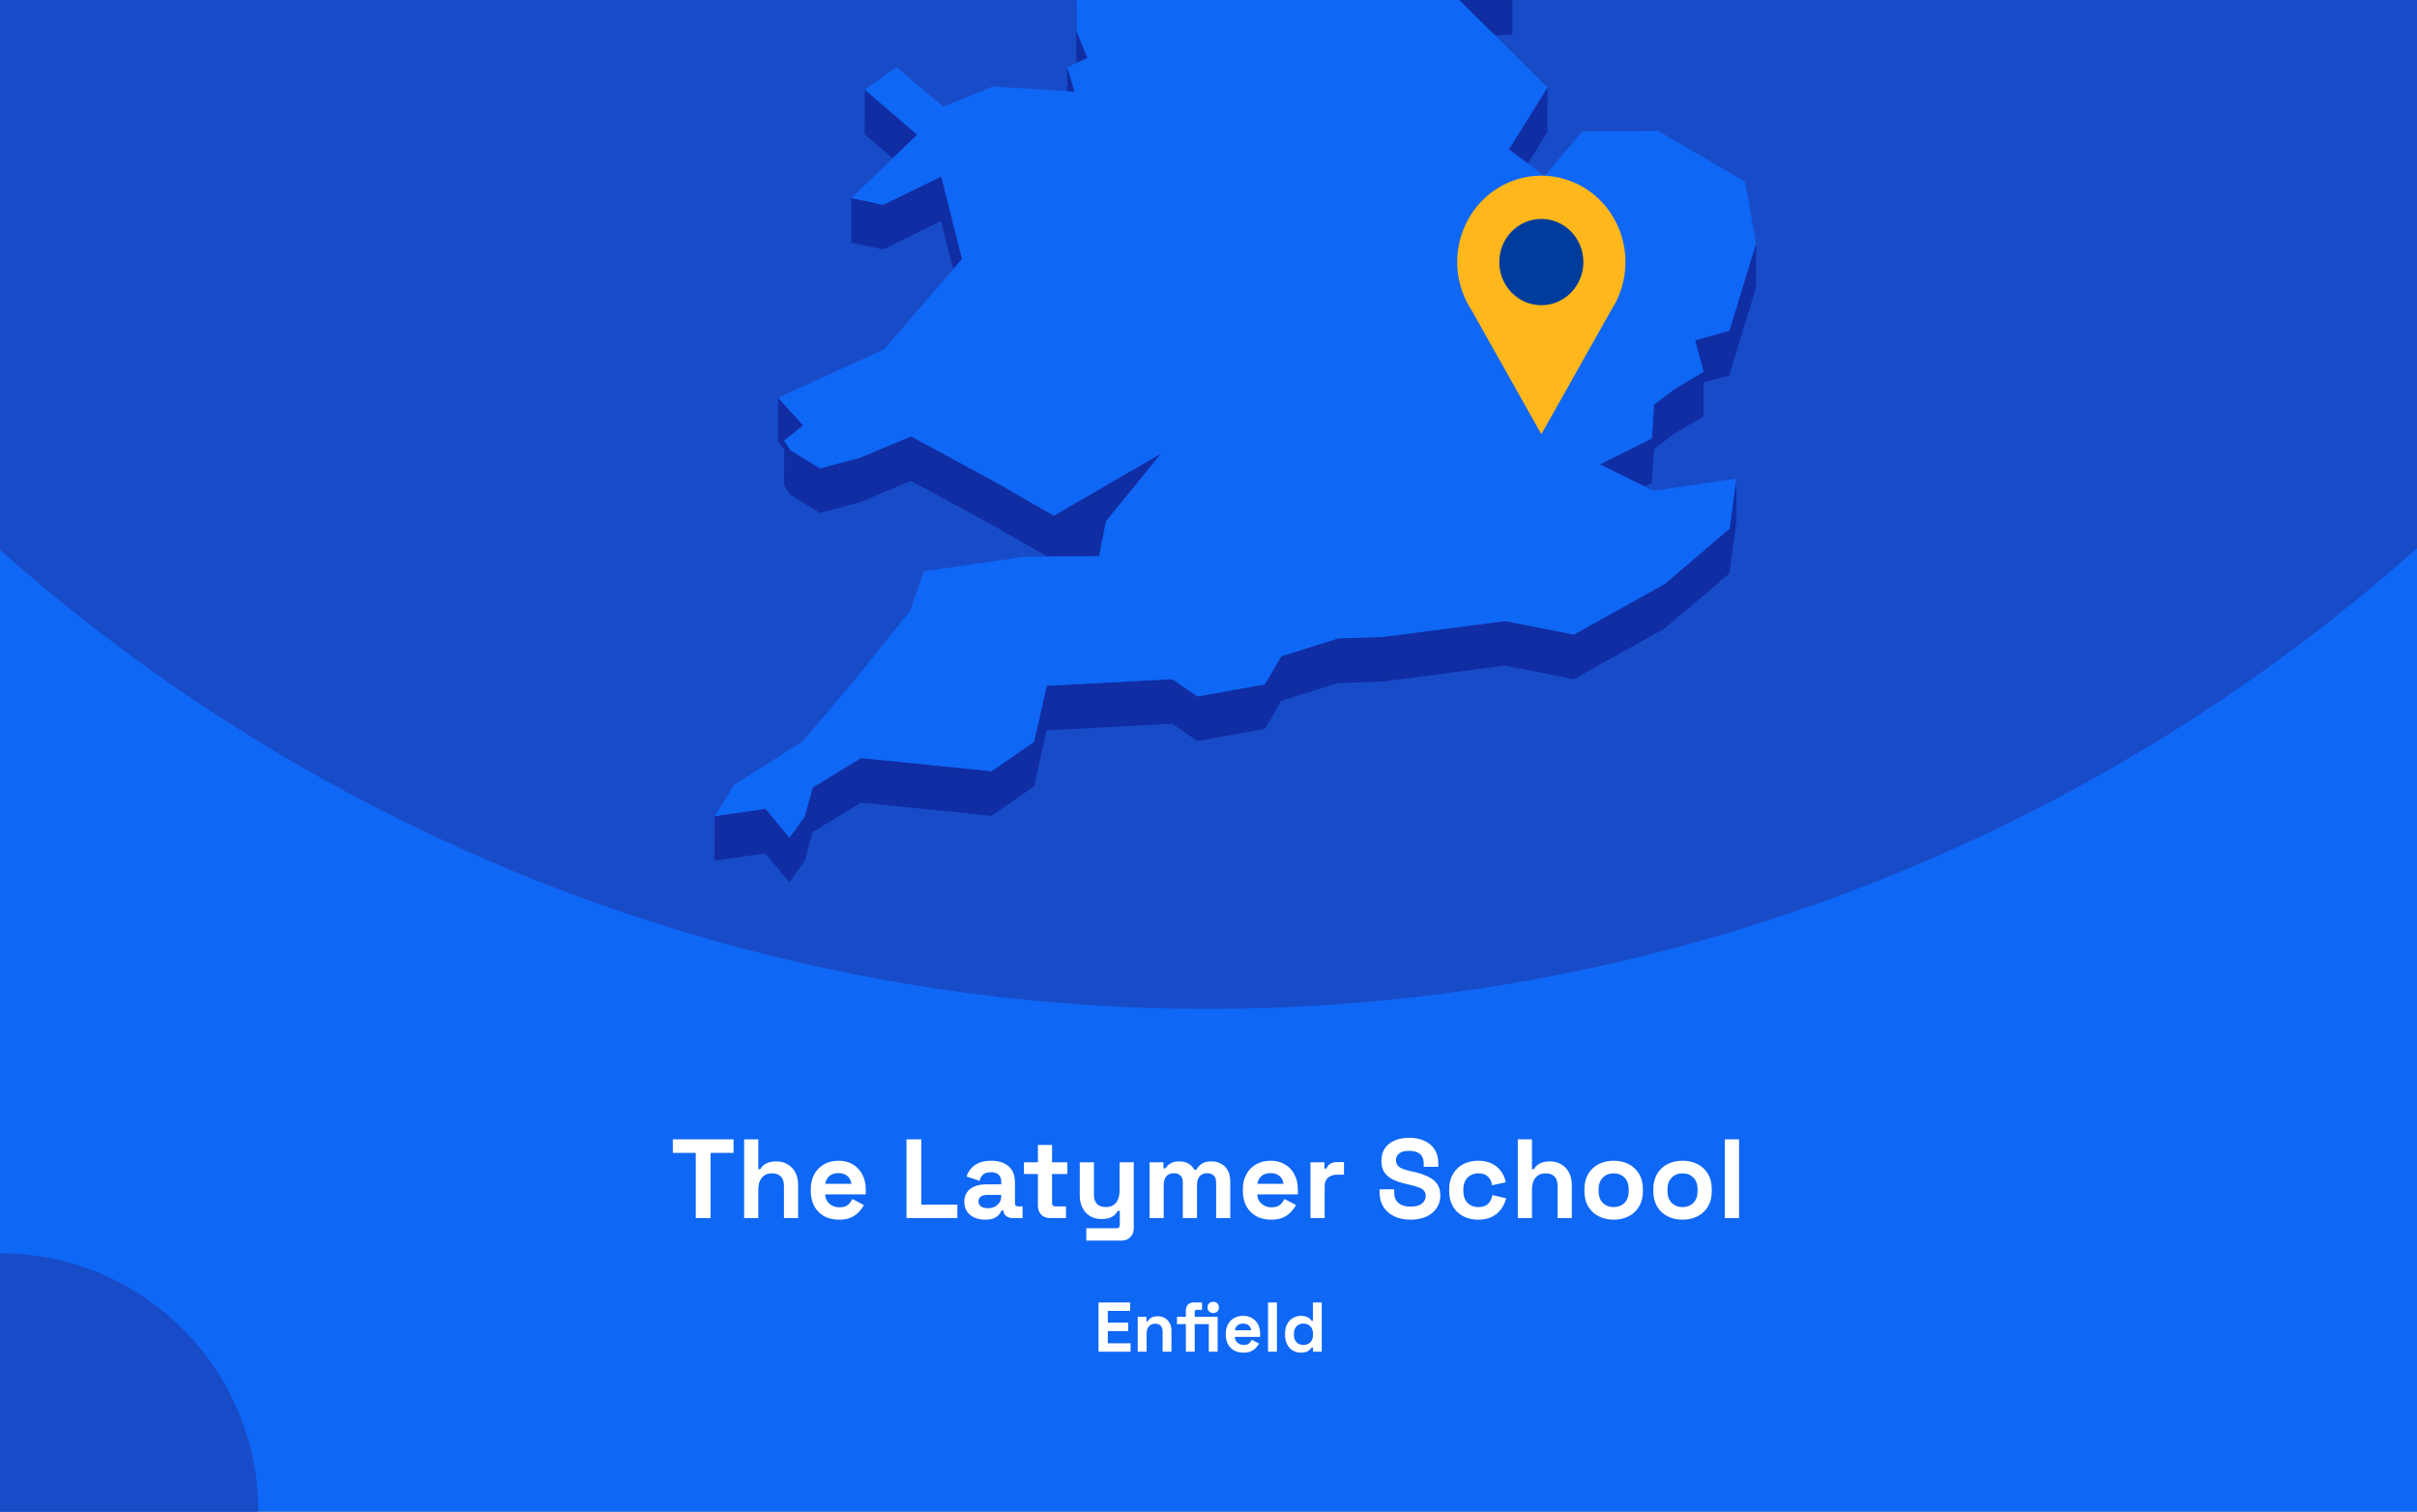 <?xml version="1.0" encoding="utf-8"?>
<svg xmlns="http://www.w3.org/2000/svg" fill="none" height="860" viewBox="0 0 1375 860" width="1375">
<rect x="0" y="0" width="1375" height="860" fill="#808080" stroke="none"/>
<g clip-path="url(#clip0_1725_1920)">
<rect fill="#0F67F5" height="860" width="1375"/>
<circle cx="687" cy="-460" fill="#184BC8" r="1034"/>
<g clip-path="url(#clip1_1725_1920)">
<path d="M850.395 20.083L860.36 19.602L860.404 -5.766L844.232 -5.022L815.866 -14.076L844.188 13.96L850.395 20.083Z" fill="#102DA3"/>
<path d="M599.12 -53.7L588.892 -72.201L569.749 -107.846L569.661 -82.479L588.805 -46.833L599.076 -28.333L612.145 -25.534L612.057 -0.603L612.32 35.917L612.363 35.873L618.614 32.943L612.451 17.722L612.145 -25.971L626.131 -47.927L599.12 -53.7Z" fill="#102DA3"/>
<path d="M611.314 52.185L607.206 38.321L607.162 51.923L611.314 52.185Z" fill="#102DA3"/>
<path d="M521.802 76.634L491.993 51.004L491.906 76.371L507.859 90.061L521.802 76.634Z" fill="#102DA3"/>
<path d="M869.145 92.992L880.29 75.104L880.378 49.736L858.349 85.032L869.145 92.992Z" fill="#102DA3"/>
<path d="M484.257 138.04L502.395 141.889L535.395 125.75L542.3 153.13L547.283 147.356L535.482 100.383L502.483 116.522L484.301 112.673L484.257 138.04Z" fill="#102DA3"/>
<path d="M983.834 188.164L964.297 193.631L969.148 211.475L952.364 221.535L940.957 230.195L939.733 249.439L910.187 264.178L935.668 276.775L939.689 274.763L940.869 255.562L952.277 246.859L969.104 236.799L969.148 217.599L983.746 213.531L998.913 163.758L999 138.391L983.834 188.164Z" fill="#102DA3"/>
<path d="M449.509 281.365L466.424 291.862L489.327 285.739L518.217 273.58L567.65 300.434L595.711 316.617L599.469 316.573H603.272L625.301 316.442L628.098 302.14L629.234 296.498L660.66 257.922L599.513 293.393L567.738 275.067L518.305 248.256L489.37 260.372L466.511 266.495L449.553 255.998L446.144 250.706L456.896 242.002L442.647 226.257L442.56 251.58L446.144 255.56L446.1 276.073L449.509 281.365Z" fill="#102DA3"/>
<path d="M947.075 332.188L895.369 361.011L856.208 353.313L786.8 362.366L761.187 363.197L728.888 373.388L719.534 389.352L681.159 396.219L666.954 386.378L595.492 390.139L588.281 422.024L564.154 438.731L489.895 431.252L462.359 448.047L457.77 464.623L449.116 476.607L435.479 460.118L406.545 464.317L406.458 489.641L435.436 485.486L449.029 501.975L457.683 489.991L462.316 473.371L489.851 456.619L564.067 464.098L588.237 447.391L595.405 415.507L666.867 411.745L681.115 421.586L719.491 414.719L728.844 398.756L761.1 388.565L786.713 387.734L856.12 378.68L895.282 386.378L946.988 357.555L983.877 326.152L987.723 297.636L987.767 272.269L983.965 300.785L947.075 332.188Z" fill="#102DA3"/>
<path d="M939.733 249.439L940.957 230.195L952.364 221.535L969.148 211.475L964.296 193.631L983.834 188.164L999 138.391L992.663 103.314L943.229 74.492L900.09 74.798L878.717 100.121L869.145 92.992L858.349 85.032L880.378 49.736L850.395 20.083L844.188 13.96L815.866 -14.076L844.232 -5.022L860.404 -5.766L788.199 -113.489L750.304 -126.261L717.349 -218.108L715.12 -242.644L637.801 -305.057L623.771 -300.64L605.982 -295.041L596.76 -292.155L579.889 -298.015L606.026 -318.747L642.347 -333.53L627.093 -347.176L616.56 -356.535L672.593 -441.079L677.138 -466.271L694.534 -486.259L661.316 -515.869L570.317 -511.276L545.753 -498.855L519.878 -485.778L548.594 -528.334L545.972 -530.302L531.636 -540.842L595.23 -606.142L593.132 -618.082L597.765 -634.002L574.163 -633.827L499.511 -605.529L492.649 -623.374L478.619 -605.398L470.402 -626.523L458.95 -623.155L437.184 -549.459L452.831 -529.69L437.14 -529.602L421.143 -529.471L408.075 -467.146L421.012 -450.001L417.865 -428.745L414.587 -406.876L379.009 -387.457L382.593 -356.36L380.146 -351.462L369.306 -329.768L381.457 -325.176L446.45 -382.602L449.203 -373.986L446.406 -369.481L429.841 -342.627L419.22 -325.438L423.416 -303.614L421.405 -288.175L411.265 -208.792L422.717 -208.88L437.796 -271.248L445.182 -274.616L464.807 -262.151L494.091 -227.249L484.519 -213.21L467.386 -187.973L463.54 -158.801L450.69 -158.713L474.292 -119.132L481.328 -123.112L483.864 -144.368L511.661 -123.33L530.412 -140.038L568.787 -150.885L604.409 -164.355L584.172 -131.378L569.749 -107.847L588.893 -72.202L599.12 -53.701L626.131 -47.928L612.145 -25.972L612.451 17.721L618.614 32.942L612.364 35.872L612.32 35.916L607.206 38.321L611.315 52.186L607.162 51.923L564.766 49.212L536.531 60.671L510.088 38.278L491.993 51.005L521.802 76.635L507.859 90.062L484.301 112.674L502.483 116.523L535.482 100.384L547.283 147.357L542.3 153.13L503.051 198.661L442.647 226.259L456.896 242.004L446.144 250.707L449.553 256L466.512 266.496L489.371 260.373L518.305 248.258L567.738 275.069L599.514 293.395L660.66 257.924L629.235 296.5L628.098 302.142L625.301 316.444L603.272 316.575H599.47L595.711 316.619L582.861 316.706L525.56 325.016L517.649 347.628L485.568 387.604L456.809 421.587L417.865 446.342L406.545 464.318L435.479 460.12L449.116 476.608L457.77 464.624L462.359 448.048L489.895 431.253L564.154 438.732L588.281 422.025L595.492 390.141L666.954 386.379L681.159 396.22L719.534 389.353L728.888 373.389L761.188 363.199L786.8 362.368L856.208 353.314L895.37 361.012L947.076 332.189L983.965 300.786L987.767 272.27L940.607 279.224L935.668 276.775L910.187 264.178L939.733 249.439Z" fill="#0F67F5"/>
</g>
<g clip-path="url(#clip2_1725_1920)">
<path d="M924.698 149.106C924.707 141.428 922.961 133.856 919.601 126.996C916.24 120.136 911.359 114.181 905.349 109.607C899.339 105.034 892.368 101.97 884.995 100.663C877.622 99.355 870.053 99.839 862.896 102.077C855.739 104.314 849.192 108.243 843.783 113.547C838.373 118.851 834.251 125.382 831.747 132.617C829.243 139.852 828.427 147.589 829.365 155.206C830.303 162.823 832.969 170.108 837.148 176.477V176.477L857.007 211.76L876.855 247.056L896.715 211.76L916.551 176.526C921.878 168.428 924.716 158.876 924.698 149.106V149.106Z" fill="#FFB71B"/>
<path d="M876.843 173.639C890.055 173.639 900.765 162.649 900.765 149.092C900.765 135.536 890.055 124.546 876.843 124.546C863.632 124.546 852.922 135.536 852.922 149.092C852.922 162.649 863.632 173.639 876.843 173.639Z" fill="#003C9C"/>
</g>
<circle cx="147" cy="147" fill="#184BC8" r="147" transform="matrix(-1 0 0 1 147 713)"/>
<path d="M395.811 693V655.88H382.755V648.2H417.315V655.88H404.259V693H395.811ZM423.324 693V648.2H431.388V665.16H432.54C432.881 664.477 433.414 663.795 434.14 663.112C434.865 662.429 435.825 661.875 437.02 661.448C438.257 660.979 439.814 660.744 441.692 660.744C444.166 660.744 446.321 661.32 448.156 662.472C450.033 663.581 451.484 665.139 452.508 667.144C453.532 669.107 454.044 671.411 454.044 674.056V693H445.98V674.696C445.98 672.307 445.382 670.515 444.188 669.32C443.036 668.125 441.372 667.528 439.196 667.528C436.721 667.528 434.801 668.36 433.436 670.024C432.07 671.645 431.388 673.928 431.388 676.872V693H423.324ZM477.225 693.896C474.068 693.896 471.273 693.235 468.841 691.912C466.452 690.547 464.575 688.648 463.209 686.216C461.887 683.741 461.225 680.84 461.225 677.512V676.744C461.225 673.416 461.887 670.536 463.209 668.104C464.532 665.629 466.388 663.731 468.777 662.408C471.167 661.043 473.94 660.36 477.097 660.36C480.212 660.36 482.921 661.064 485.225 662.472C487.529 663.837 489.321 665.757 490.601 668.232C491.881 670.664 492.521 673.501 492.521 676.744V679.496H469.417C469.503 681.672 470.313 683.443 471.849 684.808C473.385 686.173 475.263 686.856 477.481 686.856C479.743 686.856 481.407 686.365 482.473 685.384C483.54 684.403 484.351 683.315 484.905 682.12L491.497 685.576C490.9 686.685 490.025 687.901 488.873 689.224C487.764 690.504 486.271 691.613 484.393 692.552C482.516 693.448 480.127 693.896 477.225 693.896ZM469.481 673.48H484.329C484.159 671.645 483.412 670.173 482.089 669.064C480.809 667.955 479.124 667.4 477.033 667.4C474.857 667.4 473.129 667.955 471.849 669.064C470.569 670.173 469.78 671.645 469.481 673.48ZM515.693 693V648.2H524.141V685.32H544.621V693H515.693ZM560.492 693.896C558.231 693.896 556.204 693.512 554.412 692.744C552.62 691.933 551.191 690.781 550.124 689.288C549.1 687.752 548.588 685.896 548.588 683.72C548.588 681.544 549.1 679.731 550.124 678.28C551.191 676.787 552.642 675.677 554.476 674.952C556.354 674.184 558.487 673.8 560.876 673.8H569.58V672.008C569.58 670.515 569.111 669.299 568.172 668.36C567.234 667.379 565.74 666.888 563.692 666.888C561.687 666.888 560.194 667.357 559.212 668.296C558.231 669.192 557.591 670.365 557.292 671.816L549.868 669.32C550.38 667.699 551.191 666.227 552.3 664.904C553.452 663.539 554.967 662.451 556.844 661.64C558.764 660.787 561.09 660.36 563.82 660.36C568.002 660.36 571.308 661.405 573.74 663.496C576.172 665.587 577.388 668.616 577.388 672.584V684.424C577.388 685.704 577.986 686.344 579.18 686.344H581.74V693H576.364C574.786 693 573.484 692.616 572.46 691.848C571.436 691.08 570.924 690.056 570.924 688.776V688.712H569.708C569.538 689.224 569.154 689.907 568.556 690.76C567.959 691.571 567.02 692.296 565.74 692.936C564.46 693.576 562.711 693.896 560.492 693.896ZM561.9 687.368C564.162 687.368 565.996 686.749 567.404 685.512C568.855 684.232 569.58 682.547 569.58 680.456V679.816H561.452C559.959 679.816 558.786 680.136 557.932 680.776C557.079 681.416 556.652 682.312 556.652 683.464C556.652 684.616 557.1 685.555 557.996 686.28C558.892 687.005 560.194 687.368 561.9 687.368ZM597.484 693C595.393 693 593.686 692.36 592.364 691.08C591.084 689.757 590.444 688.008 590.444 685.832V667.912H582.508V661.256H590.444V651.4H598.508V661.256H607.212V667.912H598.508V684.424C598.508 685.704 599.105 686.344 600.3 686.344H606.444V693H597.484ZM617.967 705.8V698.76H635.247C636.442 698.76 637.039 698.12 637.039 696.84V688.84H635.887C635.546 689.565 635.013 690.291 634.287 691.016C633.562 691.741 632.581 692.339 631.343 692.808C630.106 693.277 628.527 693.512 626.607 693.512C624.133 693.512 621.957 692.957 620.079 691.848C618.245 690.696 616.815 689.117 615.791 687.112C614.767 685.107 614.255 682.803 614.255 680.2V661.256H622.319V679.56C622.319 681.949 622.895 683.741 624.047 684.936C625.242 686.131 626.927 686.728 629.103 686.728C631.578 686.728 633.498 685.917 634.863 684.296C636.229 682.632 636.911 680.328 636.911 677.384V661.256H644.975V698.632C644.975 700.808 644.335 702.536 643.055 703.816C641.775 705.139 640.069 705.8 637.935 705.8H617.967ZM653.949 693V661.256H661.885V664.712H663.037C663.591 663.645 664.509 662.728 665.789 661.96C667.069 661.149 668.754 660.744 670.845 660.744C673.106 660.744 674.919 661.192 676.285 662.088C677.65 662.941 678.695 664.072 679.421 665.48H680.573C681.298 664.115 682.322 662.984 683.645 662.088C684.967 661.192 686.845 660.744 689.277 660.744C691.239 660.744 693.01 661.171 694.589 662.024C696.21 662.835 697.49 664.093 698.429 665.8C699.41 667.464 699.901 669.576 699.901 672.136V693H691.837V672.712C691.837 670.963 691.389 669.661 690.493 668.808C689.597 667.912 688.338 667.464 686.717 667.464C684.882 667.464 683.453 668.061 682.429 669.256C681.447 670.408 680.957 672.072 680.957 674.248V693H672.893V672.712C672.893 670.963 672.445 669.661 671.549 668.808C670.653 667.912 669.394 667.464 667.773 667.464C665.938 667.464 664.509 668.061 663.485 669.256C662.503 670.408 662.013 672.072 662.013 674.248V693H653.949ZM723.038 693.896C719.88 693.896 717.086 693.235 714.654 691.912C712.264 690.547 710.387 688.648 709.022 686.216C707.699 683.741 707.038 680.84 707.038 677.512V676.744C707.038 673.416 707.699 670.536 709.022 668.104C710.344 665.629 712.2 663.731 714.59 662.408C716.979 661.043 719.752 660.36 722.91 660.36C726.024 660.36 728.734 661.064 731.038 662.472C733.342 663.837 735.134 665.757 736.414 668.232C737.694 670.664 738.334 673.501 738.334 676.744V679.496H715.23C715.315 681.672 716.126 683.443 717.662 684.808C719.198 686.173 721.075 686.856 723.294 686.856C725.555 686.856 727.219 686.365 728.286 685.384C729.352 684.403 730.163 683.315 730.718 682.12L737.31 685.576C736.712 686.685 735.838 687.901 734.686 689.224C733.576 690.504 732.083 691.613 730.206 692.552C728.328 693.448 725.939 693.896 723.038 693.896ZM715.294 673.48H730.142C729.971 671.645 729.224 670.173 727.902 669.064C726.622 667.955 724.936 667.4 722.846 667.4C720.67 667.4 718.942 667.955 717.662 669.064C716.382 670.173 715.592 671.645 715.294 673.48ZM745.511 693V661.256H753.447V664.84H754.599C755.069 663.56 755.837 662.621 756.903 662.024C758.013 661.427 759.293 661.128 760.743 661.128H764.583V668.296H760.615C758.567 668.296 756.882 668.851 755.559 669.96C754.237 671.027 753.575 672.691 753.575 674.952V693H745.511ZM802.432 693.896C798.976 693.896 795.926 693.277 793.28 692.04C790.635 690.803 788.566 689.032 787.072 686.728C785.579 684.424 784.832 681.651 784.832 678.408V676.616H793.152V678.408C793.152 681.096 793.984 683.123 795.648 684.488C797.312 685.811 799.574 686.472 802.432 686.472C805.334 686.472 807.488 685.896 808.896 684.744C810.347 683.592 811.072 682.12 811.072 680.328C811.072 679.091 810.71 678.088 809.984 677.32C809.302 676.552 808.278 675.933 806.912 675.464C805.59 674.952 803.968 674.483 802.048 674.056L800.576 673.736C797.504 673.053 794.859 672.2 792.64 671.176C790.464 670.109 788.779 668.723 787.584 667.016C786.432 665.309 785.856 663.091 785.856 660.36C785.856 657.629 786.496 655.304 787.776 653.384C789.099 651.421 790.934 649.928 793.28 648.904C795.67 647.837 798.464 647.304 801.664 647.304C804.864 647.304 807.702 647.859 810.176 648.968C812.694 650.035 814.656 651.656 816.064 653.832C817.515 655.965 818.24 658.653 818.24 661.896V663.816H809.92V661.896C809.92 660.189 809.579 658.824 808.896 657.8C808.256 656.733 807.318 655.965 806.08 655.496C804.843 654.984 803.371 654.728 801.664 654.728C799.104 654.728 797.206 655.219 795.968 656.2C794.774 657.139 794.176 658.44 794.176 660.104C794.176 661.213 794.454 662.152 795.008 662.92C795.606 663.688 796.48 664.328 797.632 664.84C798.784 665.352 800.256 665.8 802.048 666.184L803.52 666.504C806.72 667.187 809.494 668.061 811.84 669.128C814.23 670.195 816.086 671.603 817.408 673.352C818.731 675.101 819.392 677.341 819.392 680.072C819.392 682.803 818.688 685.213 817.28 687.304C815.915 689.352 813.952 690.973 811.392 692.168C808.875 693.32 805.888 693.896 802.432 693.896ZM840.861 693.896C837.789 693.896 834.994 693.256 832.477 691.976C830.002 690.696 828.039 688.84 826.589 686.408C825.138 683.976 824.413 681.032 824.413 677.576V676.68C824.413 673.224 825.138 670.28 826.589 667.848C828.039 665.416 830.002 663.56 832.477 662.28C834.994 661 837.789 660.36 840.861 660.36C843.89 660.36 846.493 660.893 848.669 661.96C850.845 663.027 852.594 664.499 853.917 666.376C855.282 668.211 856.178 670.301 856.605 672.648L848.797 674.312C848.626 673.032 848.242 671.88 847.645 670.856C847.047 669.832 846.194 669.021 845.085 668.424C844.018 667.827 842.674 667.528 841.053 667.528C839.431 667.528 837.959 667.891 836.637 668.616C835.357 669.299 834.333 670.344 833.565 671.752C832.839 673.117 832.477 674.803 832.477 676.808V677.448C832.477 679.453 832.839 681.16 833.565 682.568C834.333 683.933 835.357 684.979 836.637 685.704C837.959 686.387 839.431 686.728 841.053 686.728C843.485 686.728 845.319 686.109 846.557 684.872C847.837 683.592 848.647 681.928 848.989 679.88L856.797 681.736C856.242 683.997 855.282 686.067 853.917 687.944C852.594 689.779 850.845 691.229 848.669 692.296C846.493 693.363 843.89 693.896 840.861 693.896ZM863.449 693V648.2H871.513V665.16H872.665C873.006 664.477 873.539 663.795 874.265 663.112C874.99 662.429 875.95 661.875 877.145 661.448C878.382 660.979 879.939 660.744 881.817 660.744C884.291 660.744 886.446 661.32 888.281 662.472C890.158 663.581 891.609 665.139 892.633 667.144C893.657 669.107 894.169 671.411 894.169 674.056V693H886.105V674.696C886.105 672.307 885.507 670.515 884.313 669.32C883.161 668.125 881.497 667.528 879.321 667.528C876.846 667.528 874.926 668.36 873.561 670.024C872.195 671.645 871.513 673.928 871.513 676.872V693H863.449ZM917.99 693.896C914.833 693.896 911.996 693.256 909.478 691.976C906.961 690.696 904.977 688.84 903.526 686.408C902.076 683.976 901.35 681.053 901.35 677.64V676.616C901.35 673.203 902.076 670.28 903.526 667.848C904.977 665.416 906.961 663.56 909.478 662.28C911.996 661 914.833 660.36 917.99 660.36C921.148 660.36 923.985 661 926.502 662.28C929.02 663.56 931.004 665.416 932.454 667.848C933.905 670.28 934.63 673.203 934.63 676.616V677.64C934.63 681.053 933.905 683.976 932.454 686.408C931.004 688.84 929.02 690.696 926.502 691.976C923.985 693.256 921.148 693.896 917.99 693.896ZM917.99 686.728C920.465 686.728 922.513 685.939 924.134 684.36C925.756 682.739 926.566 680.435 926.566 677.448V676.808C926.566 673.821 925.756 671.539 924.134 669.96C922.556 668.339 920.508 667.528 917.99 667.528C915.516 667.528 913.468 668.339 911.846 669.96C910.225 671.539 909.414 673.821 909.414 676.808V677.448C909.414 680.435 910.225 682.739 911.846 684.36C913.468 685.939 915.516 686.728 917.99 686.728ZM957.178 693.896C954.02 693.896 951.183 693.256 948.666 691.976C946.148 690.696 944.164 688.84 942.714 686.408C941.263 683.976 940.538 681.053 940.538 677.64V676.616C940.538 673.203 941.263 670.28 942.714 667.848C944.164 665.416 946.148 663.56 948.666 662.28C951.183 661 954.02 660.36 957.178 660.36C960.335 660.36 963.172 661 965.69 662.28C968.207 663.56 970.191 665.416 971.642 667.848C973.092 670.28 973.818 673.203 973.818 676.616V677.64C973.818 681.053 973.092 683.976 971.642 686.408C970.191 688.84 968.207 690.696 965.69 691.976C963.172 693.256 960.335 693.896 957.178 693.896ZM957.178 686.728C959.652 686.728 961.7 685.939 963.322 684.36C964.943 682.739 965.754 680.435 965.754 677.448V676.808C965.754 673.821 964.943 671.539 963.322 669.96C961.743 668.339 959.695 667.528 957.178 667.528C954.703 667.528 952.655 668.339 951.034 669.96C949.412 671.539 948.602 673.821 948.602 676.808V677.448C948.602 680.435 949.412 682.739 951.034 684.36C952.655 685.939 954.703 686.728 957.178 686.728ZM981.261 693V648.2H989.325V693H981.261Z" fill="white"/>
<path d="M624.929 769V741H642.929V745.8H630.209V752.48H641.809V757.28H630.209V764.2H643.169V769H624.929ZM647.238 769V749.16H652.198V751.76H652.918C653.238 751.067 653.838 750.413 654.717 749.8C655.598 749.16 656.931 748.84 658.718 748.84C660.264 748.84 661.611 749.2 662.758 749.92C663.931 750.613 664.838 751.587 665.478 752.84C666.118 754.067 666.438 755.507 666.438 757.16V769H661.398V757.56C661.398 756.067 661.024 754.947 660.278 754.2C659.558 753.453 658.518 753.08 657.158 753.08C655.611 753.08 654.411 753.6 653.558 754.64C652.704 755.653 652.278 757.08 652.278 758.92V769H647.238ZM674.619 769V753.32H669.579V749.16H674.619V745.48C674.619 744.12 675.019 743.04 675.819 742.24C676.646 741.413 677.712 741 679.019 741H683.819V745.16H680.779C680.032 745.16 679.659 745.56 679.659 746.36V749.16H687.659V753.32H679.659V769H674.619ZM687.659 769V749.16H692.699V769H687.659ZM690.179 747C689.272 747 688.499 746.707 687.859 746.12C687.246 745.533 686.939 744.76 686.939 743.8C686.939 742.84 687.246 742.067 687.859 741.48C688.499 740.893 689.272 740.6 690.179 740.6C691.112 740.6 691.886 740.893 692.499 741.48C693.112 742.067 693.419 742.84 693.419 743.8C693.419 744.76 693.112 745.533 692.499 746.12C691.886 746.707 691.112 747 690.179 747ZM707.332 769.56C705.359 769.56 703.612 769.147 702.092 768.32C700.599 767.467 699.426 766.28 698.572 764.76C697.746 763.213 697.332 761.4 697.332 759.32V758.84C697.332 756.76 697.746 754.96 698.572 753.44C699.399 751.893 700.559 750.707 702.052 749.88C703.546 749.027 705.279 748.6 707.252 748.6C709.199 748.6 710.892 749.04 712.332 749.92C713.772 750.773 714.892 751.973 715.692 753.52C716.492 755.04 716.892 756.813 716.892 758.84V760.56H702.452C702.506 761.92 703.012 763.027 703.972 763.88C704.932 764.733 706.106 765.16 707.492 765.16C708.906 765.16 709.946 764.853 710.612 764.24C711.279 763.627 711.786 762.947 712.132 762.2L716.252 764.36C715.879 765.053 715.332 765.813 714.612 766.64C713.919 767.44 712.986 768.133 711.812 768.72C710.639 769.28 709.146 769.56 707.332 769.56ZM702.492 756.8H711.772C711.666 755.653 711.199 754.733 710.372 754.04C709.572 753.347 708.519 753 707.212 753C705.852 753 704.772 753.347 703.972 754.04C703.172 754.733 702.679 755.653 702.492 756.8ZM721.378 769V741H726.418V769H721.378ZM740.003 769.56C738.43 769.56 736.95 769.173 735.563 768.4C734.203 767.6 733.11 766.44 732.283 764.92C731.456 763.4 731.043 761.56 731.043 759.4V758.76C731.043 756.6 731.456 754.76 732.283 753.24C733.11 751.72 734.203 750.573 735.563 749.8C736.923 749 738.403 748.6 740.003 748.6C741.203 748.6 742.203 748.747 743.003 749.04C743.83 749.307 744.496 749.653 745.003 750.08C745.51 750.507 745.896 750.96 746.163 751.44H746.883V741H751.923V769H746.963V766.6H746.243C745.79 767.347 745.083 768.027 744.123 768.64C743.19 769.253 741.816 769.56 740.003 769.56ZM741.523 765.16C743.07 765.16 744.363 764.667 745.403 763.68C746.443 762.667 746.963 761.2 746.963 759.28V758.88C746.963 756.96 746.443 755.507 745.403 754.52C744.39 753.507 743.096 753 741.523 753C739.976 753 738.683 753.507 737.643 754.52C736.603 755.507 736.083 756.96 736.083 758.88V759.28C736.083 761.2 736.603 762.667 737.643 763.68C738.683 764.667 739.976 765.16 741.523 765.16Z" fill="white"/>
</g>
<defs>
<clipPath id="clip0_1725_1920">
<rect fill="white" height="860" width="1375"/>
</clipPath>
<clipPath id="clip1_1725_1920">
<rect fill="white" height="1135.98" transform="translate(240.5 -634)" width="758.5"/>
</clipPath>
<clipPath id="clip2_1725_1920">
<rect fill="white" height="147.092" transform="translate(829 100)" width="95.699"/>
</clipPath>
</defs>
</svg>
